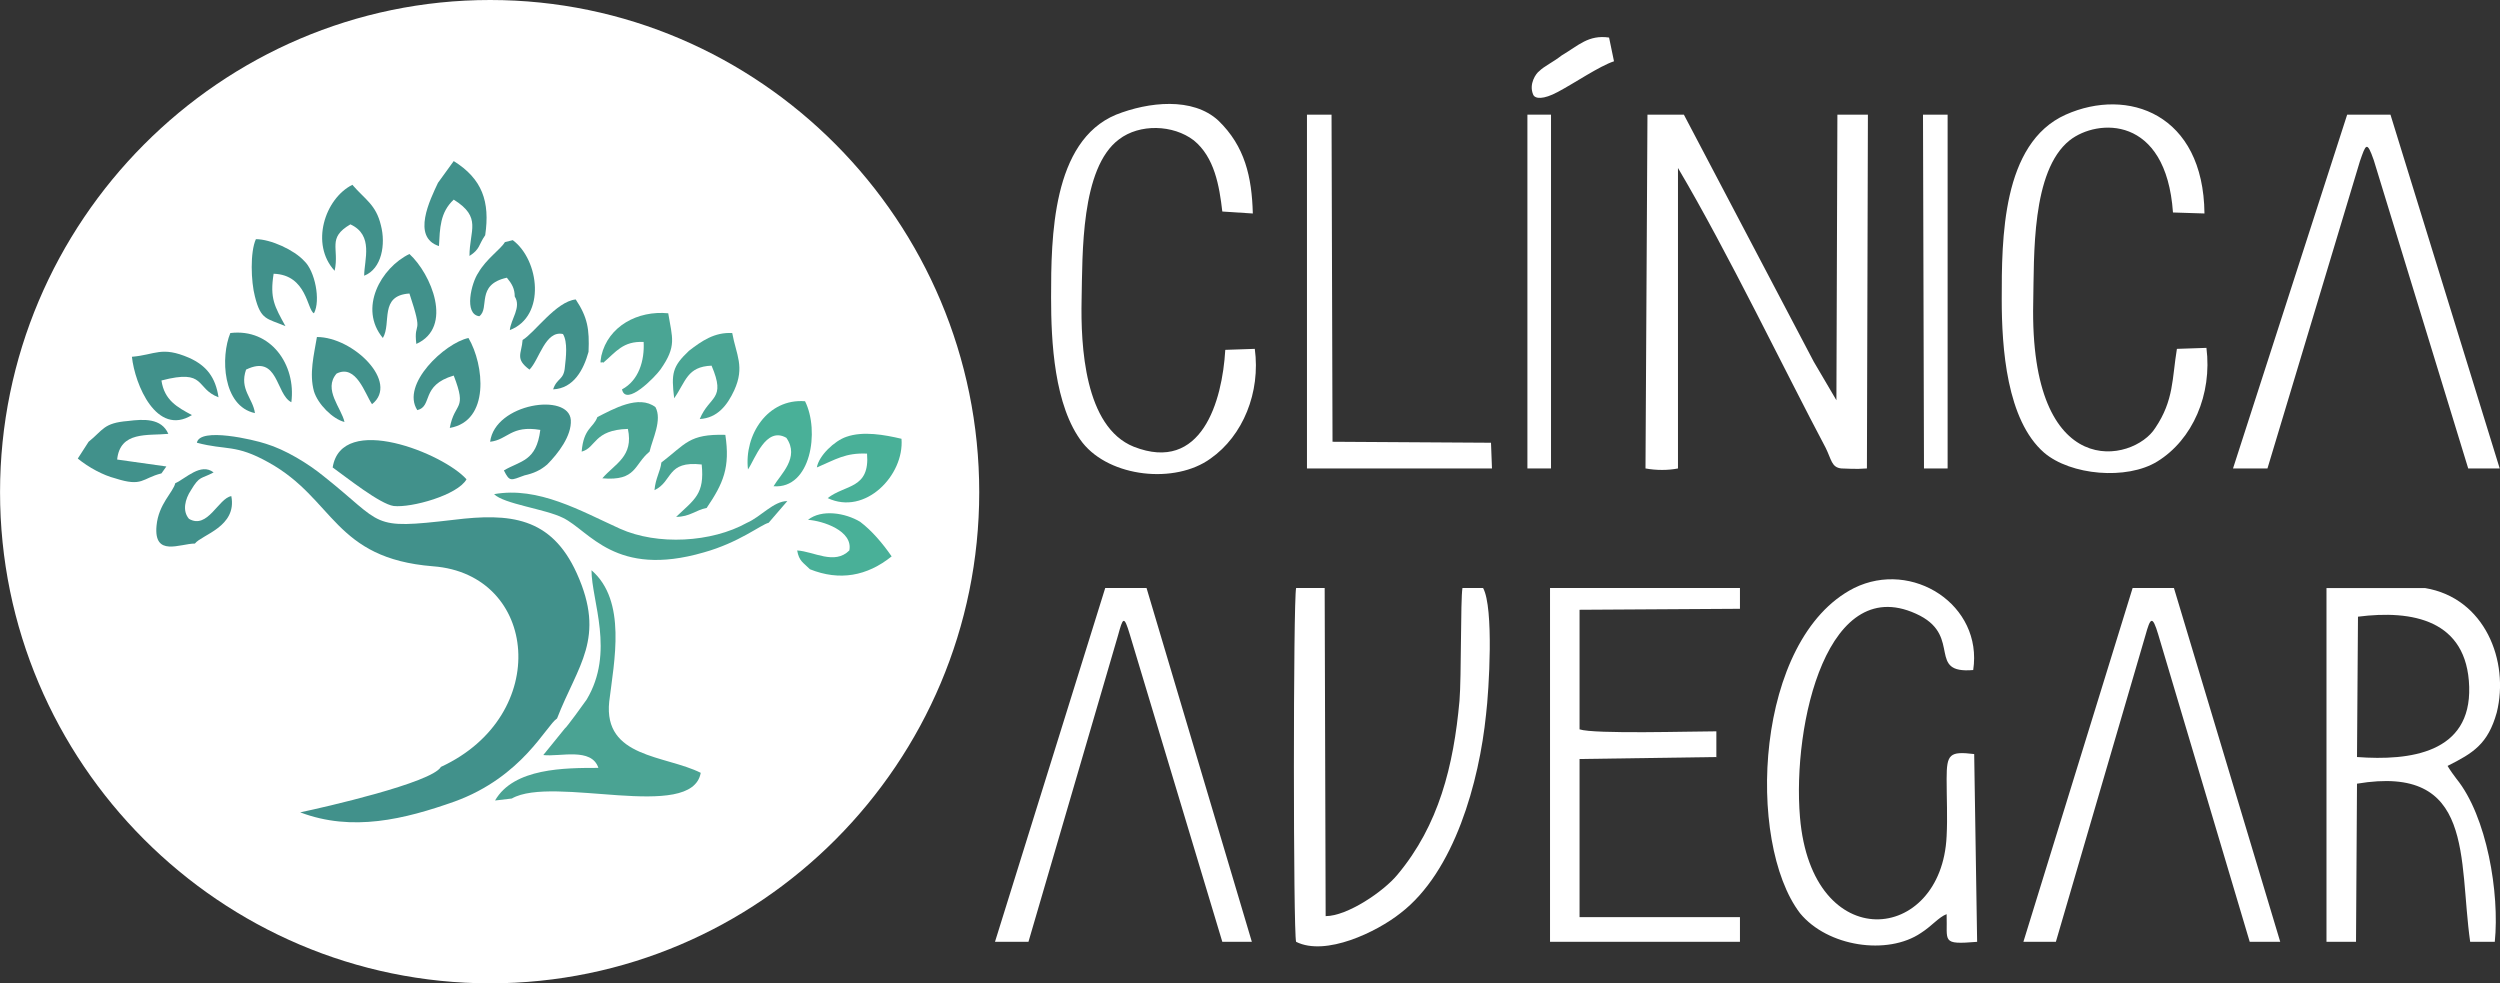 <?xml version="1.0" encoding="utf-8"?>
<!-- Generator: Adobe Illustrator 15.0.0, SVG Export Plug-In . SVG Version: 6.00 Build 0)  -->
<!DOCTYPE svg PUBLIC "-//W3C//DTD SVG 1.1//EN" "http://www.w3.org/Graphics/SVG/1.1/DTD/svg11.dtd">
<svg version="1.1" id="Capa_1" xmlns="http://www.w3.org/2000/svg" xmlns:xlink="http://www.w3.org/1999/xlink" x="0px" y="0px"
	 width="300px" height="118px" viewBox="0 0 300 118" enable-background="new 0 0 300 118" xml:space="preserve">
<rect x="0" y="0" width="300" height="118" fill="#333333" stroke="none"/>
<g>
	<path fill-rule="evenodd" clip-rule="evenodd" fill="#FFFFFF" d="M58.816,118c32.356,0,58.692-26.446,58.692-58.938
		C117.508,26.564,91.173,0,58.816,0C26.458,0,0.005,26.564,0.005,59.062C0.005,91.554,26.458,118,58.816,118L58.816,118z"/>
	<path fill-rule="evenodd" clip-rule="evenodd" fill="#49B098" d="M98.022,56.095c2.244-0.95,3.425-1.779,6.023-1.661
		c0.354,4.269-2.598,3.677-4.723,5.337c4.487,2.133,9.211-2.729,8.857-7.117c-2.008-0.474-4.605-0.948-6.613-0.237
		C100.148,52.892,98.26,54.671,98.022,56.095L98.022,56.095z"/>
	<path fill-rule="evenodd" clip-rule="evenodd" fill="#49B098" d="M96.96,62.379c1.772,0.118,5.431,1.308,4.959,3.677
		c-1.772,1.777-4.251,0.118-6.259,0c0.236,1.304,0.71,1.422,1.536,2.256c3.543,1.421,6.849,0.829,9.801-1.545
		c-1.062-1.54-2.361-3.08-3.777-4.15C101.448,61.55,98.614,61.075,96.96,62.379L96.96,62.379z"/>
	<path fill-rule="evenodd" clip-rule="evenodd" fill="#49B098" d="M89.757,56.332c0.826-1.187,2.125-5.219,4.605-3.795
		c1.654,2.372-0.71,4.388-1.536,5.812c4.488,0.355,5.552-6.641,3.78-10.2C92.119,47.793,89.283,52.181,89.757,56.332L89.757,56.332z
		"/>
	<path fill-rule="evenodd" clip-rule="evenodd" fill="#4AA594" d="M71.687,50.046c-0.472,1.305-1.652,1.305-1.888,4.151
		c1.77-0.474,1.416-2.608,5.549-2.727c0.708,3.32-1.536,4.149-3.069,5.928c4.133,0.355,3.777-1.659,5.667-3.201
		c0.356-1.542,1.536-3.795,0.71-5.338C76.648,47.319,73.577,49.099,71.687,50.046L71.687,50.046z"/>
	<path fill-rule="evenodd" clip-rule="evenodd" fill="#4AA594" d="M72.161,42.694c-0.236,1.303,0,0.592,0.236,0.83
		c1.536-1.306,2.362-2.609,4.841-2.49c0.118,2.253-0.59,4.625-2.598,5.691c0.472,2.135,4.016-1.54,4.605-2.372
		c2.008-2.846,1.418-3.793,0.944-6.759C76.531,37.238,72.987,39.136,72.161,42.694L72.161,42.694z"/>
	<path fill-rule="evenodd" clip-rule="evenodd" fill="#4AA594" d="M80.9,47.793c1.416-2.017,1.534-3.796,4.488-3.914
		c1.772,4.151-0.236,3.559-1.418,6.404c2.126-0.118,3.308-1.661,4.134-3.438c1.3-2.848,0.236-4.27-0.236-6.88
		c-2.125-0.119-3.662,0.95-5.197,2.135C80.664,43.998,80.546,44.829,80.9,47.793L80.9,47.793z"/>
	<path fill-rule="evenodd" clip-rule="evenodd" fill="#4AA594" d="M79.364,55.5c-0.118,1.068-0.708,1.898-0.826,3.322
		c2.244-1.068,1.416-3.559,5.667-3.083c0.354,3.559-0.826,4.151-3.069,6.284c1.654,0,2.362-0.829,3.66-1.066
		c2.007-2.964,2.835-4.862,2.244-8.776C82.67,52.063,82.316,53.248,79.364,55.5L79.364,55.5z"/>
	<path fill-rule="evenodd" clip-rule="evenodd" fill="#4AA393" d="M92.237,62.734l2.244-2.606c-1.654,0-3.189,1.896-4.841,2.606
		c-4.251,2.374-10.747,2.729-15.234,0.715c-4.724-2.137-9.803-5.101-15.116-4.151c1.18,1.185,6.141,1.777,8.267,2.843
		c3.188,1.545,6.257,7.235,16.886,4.151C88.693,65.108,91.291,62.971,92.237,62.734L92.237,62.734z"/>
	<path fill-rule="evenodd" clip-rule="evenodd" fill="#4AA393" d="M67.792,87.403l-2.598,3.203c2.006,0.236,5.785-0.952,6.613,1.54
		c-4.016,0-10.157,0-12.401,3.914l2.008-0.237c4.959-2.848,21.612,2.844,22.674-3.084c-4.251-2.133-11.691-1.777-10.983-8.539
		c0.59-4.862,2.126-12.098-2.126-15.771c0,3.673,2.834,9.842-0.59,15.533C70.153,84.318,67.91,87.403,67.792,87.403L67.792,87.403z"
		/>
	<path fill-rule="evenodd" clip-rule="evenodd" fill="#41918B" d="M58.816,53.011c2.126-0.237,2.48-2.017,6.021-1.422
		c-0.472,3.793-2.362,3.675-4.37,4.862c0.71,1.422,0.828,1.185,2.482,0.592c1.062-0.237,1.888-0.592,2.716-1.303
		c1.298-1.305,2.952-3.44,2.833-5.338C68.264,47.083,59.406,48.386,58.816,53.011L58.816,53.011z"/>
	<path fill-rule="evenodd" clip-rule="evenodd" fill="#41918B" d="M50.078,49.217c1.89-0.476,0.354-2.966,4.369-4.151
		c1.652,4.27,0.118,3.083-0.474,6.286c4.843-0.831,4.133-7.591,2.244-10.792C53.383,41.152,48.07,46.132,50.078,49.217
		L50.078,49.217z"/>
	<path fill-rule="evenodd" clip-rule="evenodd" fill="#41918B" d="M10.634,53.011l-1.3,2.016c1.3,1.068,3.072,2.016,4.487,2.372
		c3.308,1.068,3.19,0,5.552-0.592l0.59-0.83l-5.905-0.832c0.356-3.438,3.662-2.845,6.141-3.083
		c-0.826-1.897-2.952-1.779-4.841-1.542C12.406,50.757,12.406,51.589,10.634,53.011L10.634,53.011z"/>
	<path fill-rule="evenodd" clip-rule="evenodd" fill="#41918B" d="M34.253,39.136c-1.3-2.372-1.89-3.319-1.418-6.286
		c4.016,0.119,4.016,4.388,4.841,4.744c0.826-1.541,0.118-5.099-1.18-6.286c-1.182-1.304-4.016-2.609-5.788-2.609
		c-0.708,1.542-0.59,5.101-0.118,6.878C31.299,38.425,32.009,38.188,34.253,39.136L34.253,39.136z"/>
	<path fill-rule="evenodd" clip-rule="evenodd" fill="#41918B" d="M45.944,40.56c1.062-1.779-0.472-5.101,3.188-5.338
		c1.772,5.338,0.472,3.085,0.828,6.049c4.487-2.016,1.77-8.42-0.828-10.792C45.708,32.139,42.99,37.001,45.944,40.56L45.944,40.56z"
		/>
	<path fill-rule="evenodd" clip-rule="evenodd" fill="#41918B" d="M62.712,40.797c-0.118,1.661-0.944,2.253,0.828,3.556
		c1.18-1.185,1.89-4.743,4.016-4.27c0.59,0.95,0.354,2.848,0.236,3.914c-0.118,1.661-0.946,1.306-1.418,2.727
		c2.48-0.118,3.662-2.372,4.251-4.506c0.118-2.727-0.118-4.149-1.536-6.284C66.728,36.172,64.13,39.965,62.712,40.797L62.712,40.797
		z"/>
	<path fill-rule="evenodd" clip-rule="evenodd" fill="#41918B" d="M15.829,42.813c0.354,3.319,2.954,9.605,7.203,6.997
		c-1.77-0.95-3.306-1.779-3.659-4.151c5.431-1.424,4.015,0.948,6.849,2.016c-0.354-2.372-1.418-3.795-3.543-4.744
		C19.373,41.507,18.663,42.576,15.829,42.813L15.829,42.813z"/>
	<path fill-rule="evenodd" clip-rule="evenodd" fill="#41918B" d="M40.157,32.495c0.59-2.727-0.944-3.914,1.89-5.573
		c2.833,1.303,1.654,4.268,1.654,6.165c2.126-0.829,2.598-3.793,2.008-6.046c-0.592-2.492-1.89-3.084-3.426-4.864
		C38.977,23.837,37.205,29.293,40.157,32.495L40.157,32.495z"/>
	<path fill-rule="evenodd" clip-rule="evenodd" fill="#41918B" d="M60.586,29.055c-0.472,0.832-2.244,2.016-3.188,3.677
		c-0.826,1.187-1.771,4.98,0.118,5.217c1.3-0.948-0.472-3.793,3.308-4.625c0.59,0.713,0.944,1.305,0.944,2.253
		c0.826,1.306-0.472,2.729-0.59,4.033c4.37-1.661,3.542-8.42,0.354-10.792L60.586,29.055z"/>
	<path fill-rule="evenodd" clip-rule="evenodd" fill="#41918B" d="M52.557,21.939c-0.946,2.017-3.189,6.523,0.118,7.591
		c0.118-2.135,0.118-4.033,1.771-5.575c3.424,2.134,1.89,3.677,1.89,6.759c1.298-0.829,1.062-1.303,1.888-2.49
		c0.592-4.032-0.354-6.759-3.778-8.894L52.557,21.939z"/>
	<path fill-rule="evenodd" clip-rule="evenodd" fill="#41918B" d="M21.027,57.993c-0.238,1.069-2.008,2.491-2.244,5.097
		c-0.356,3.795,2.834,2.137,4.605,2.137c0.826-1.066,5.078-2.019,4.37-5.691c-1.536,0.237-2.835,4.032-5.079,2.726
		c-0.826-0.948-0.472-2.37,0.236-3.438c1.064-1.779,1.182-1.305,2.718-2.135C24.096,55.5,22.325,57.398,21.027,57.993L21.027,57.993
		z"/>
	<path fill-rule="evenodd" clip-rule="evenodd" fill="#41918B" d="M30.592,49.572c-0.236-1.779-1.89-2.848-1.064-5.219
		c3.897-1.896,3.543,2.966,5.433,3.914c0.59-4.506-2.479-8.894-7.321-8.302C26.458,42.813,26.694,48.741,30.592,49.572
		L30.592,49.572z"/>
	<path fill-rule="evenodd" clip-rule="evenodd" fill="#41918B" d="M52.911,92.028c-1.062,1.896-14.052,4.861-16.888,5.454
		c6.259,2.373,12.519,0.829,18.542-1.304c8.147-2.966,10.983-9.131,12.281-9.961c2.479-6.406,5.905-9.608,2.362-17.433
		c-3.07-6.762-8.029-7.235-14.761-6.406c-10.157,1.188-8.267,0.592-15.588-5.217c-1.89-1.542-4.605-3.201-6.969-3.914
		c-1.416-0.474-7.911-2.016-8.265-0.119c3.542,0.95,4.605,0.119,8.621,2.372c7.911,4.39,7.793,11.503,19.722,12.456
		C64.602,68.903,66.256,85.862,52.911,92.028L52.911,92.028z"/>
	<path fill-rule="evenodd" clip-rule="evenodd" fill="#41918B" d="M39.92,56.095c1.654,1.185,5.669,4.388,7.321,4.625
		c2.126,0.237,7.677-1.303,8.739-3.203C53.265,54.435,40.984,49.454,39.92,56.095L39.92,56.095z"/>
	<path fill-rule="evenodd" clip-rule="evenodd" fill="#41918B" d="M41.338,50.639c-0.354-1.661-2.598-3.914-0.946-5.81
		c2.362-1.187,3.426,2.49,4.251,3.675c3.308-2.608-2.244-8.063-6.613-8.063c-0.354,2.134-0.944,4.388-0.354,6.522
		C38.149,48.504,39.92,50.283,41.338,50.639L41.338,50.639z"/>
	<polygon fill-rule="evenodd" clip-rule="evenodd" fill="#FFFFFF" points="183.289,54.908 183.289,56.214 186.121,56.214 
		186.121,53.129 186.121,13.758 183.289,13.758 	"/>
	<polygon fill-rule="evenodd" clip-rule="evenodd" fill="#FFFFFF" points="230.878,56.214 233.714,56.214 233.714,13.758 
		230.76,13.758 	"/>
	<path fill-rule="evenodd" clip-rule="evenodd" fill="#FFFFFF" d="M267.962,56.214h4.134l11.099-36.883
		c0.708-2.016,0.825-2.49,1.655-0.119l11.335,37.001h3.779l-13.108-42.456h-5.195L267.962,56.214z"/>
	<path fill-rule="evenodd" clip-rule="evenodd" fill="#FFFFFF" d="M261.229,41.863c-0.59,3.559-0.354,6.167-2.596,9.489
		c-2.6,4.149-15.118,6.76-14.646-15.062c0.118-5.575-0.236-15.772,4.369-19.449c3.308-2.609,11.575-3.083,12.401,8.657l3.779,0.119
		c-0.118-11.977-9.211-15.18-16.652-11.858c-7.677,3.438-7.677,14.941-7.677,22.176c0,5.81,0.594,14.467,5.081,18.381
		c3.186,2.727,9.919,3.319,13.581,1.066c4.251-2.609,6.61-8.063,5.903-13.638L261.229,41.863z"/>
	<path fill-rule="evenodd" clip-rule="evenodd" fill="#FFFFFF" d="M197.459,56.214c1.298,0.237,2.714,0.237,3.898,0V20.16
		c5.903,9.963,12.99,24.669,17.714,33.563c0.708,1.421,0.708,2.372,1.888,2.49c0.59,0,1.651,0.118,3.071,0l0.118-42.456h-3.661
		l-0.118,34.272l-2.718-4.625l-15.587-29.647h-4.369L197.459,56.214z"/>
	<path fill-rule="evenodd" clip-rule="evenodd" fill="#FFFFFF" d="M186.946,11.029c2.01-1.066,4.96-3.083,6.733-3.675l-0.59-2.848
		c-2.481-0.355-3.661,0.95-5.672,2.135c-1.062,0.832-2.123,1.305-2.713,1.898c-0.354,0.237-1.298,1.542-0.708,2.848
		C184.232,11.86,185.177,11.979,186.946,11.029L186.946,11.029z"/>
	<polygon fill-rule="evenodd" clip-rule="evenodd" fill="#FFFFFF" points="156.836,54.908 156.836,56.214 179.037,56.214 
		178.92,53.129 159.903,53.011 159.785,13.758 156.836,13.758 	"/>
	<path fill-rule="evenodd" clip-rule="evenodd" fill="#FFFFFF" d="M150.575,41.863l-3.542,0.119
		c-0.356,6.167-2.835,14.825-10.982,11.624c-5.906-2.374-6.377-12.098-6.259-17.67c0.118-5.456-0.118-15.774,4.487-19.212
		c2.479-1.897,6.495-1.779,8.975,0.119c2.479,2.016,3.069,5.454,3.423,8.539l3.662,0.237c-0.118-4.388-0.944-8.065-4.133-11.147
		c-3.07-2.846-8.385-2.253-12.281-0.711c-7.677,3.201-7.795,14.704-7.795,21.938c0,5.219,0.354,13.045,3.779,17.433
		c3.306,4.151,11.101,4.982,15.353,1.898C149.159,52.3,151.282,47.083,150.575,41.863L150.575,41.863z"/>
	<path fill-rule="evenodd" clip-rule="evenodd" fill="#FFFFFF" d="M186.003,113.02h22.791v-2.966h-19.248V91.08l16.417-0.237v-3.084
		c-2.954,0-14.646,0.355-16.417-0.237V73.173l19.248-0.118v-2.492h-22.791V113.02z"/>
	<path fill-rule="evenodd" clip-rule="evenodd" fill="#FFFFFF" d="M155.534,113.02c3.543,1.777,9.683-1.188,12.519-3.439
		c6.497-4.98,9.447-15.775,10.272-23.836c0.358-2.966,0.948-12.809-0.354-15.182h-2.478c-0.236,1.422-0.118,10.676-0.354,13.519
		c-0.708,7.828-2.481,14.945-7.441,20.874c-1.651,2.014-6.021,4.979-8.621,4.979l-0.117-39.372h-3.426
		C155.18,71.984,155.18,112.067,155.534,113.02L155.534,113.02z"/>
	<path fill-rule="evenodd" clip-rule="evenodd" fill="#FFFFFF" d="M236.903,90.487c-2.954-0.355-3.308,0-3.308,2.962
		c0,2.374,0.118,4.625,0,6.881c-0.59,12.927-16.181,14.467-17.597-2.256c-0.943-11.146,3.308-29.882,14.407-24.19
		c4.959,2.606,0.825,6.994,6.379,6.521c1.18-7.824-7.323-13.282-14.293-9.842c-11.924,6.047-12.99,30.479-6.493,39.018
		c3.308,4.032,10.509,5.099,14.524,2.369c1.302-0.829,2.128-1.896,3.072-2.251c0.118,3.321-0.708,3.677,3.661,3.321L236.903,90.487z
		"/>
	<path fill-rule="evenodd" clip-rule="evenodd" fill="#FFFFFF" d="M279.179,113.02h3.543l0.118-18.978
		c14.171-2.369,12.165,9.013,13.581,18.978h2.953c0.59-5.813-0.943-15.063-4.605-19.57c-0.354-0.474-0.708-0.947-1.062-1.54
		c3.067-1.54,4.842-2.61,5.903-6.406c1.534-6.165-1.416-13.756-8.621-14.94h-11.811V113.02z M282.958,74.002
		c6.497-0.829,13.108,0.355,13.345,8.421c0.235,7.946-7.083,8.895-13.463,8.42L282.958,74.002z"/>
	<path fill-rule="evenodd" clip-rule="evenodd" fill="#FFFFFF" d="M119.398,113.02h4.016l10.747-36.766
		c0.59-2.133,0.708-2.488,1.416-0.119l11.101,36.885h3.544l-12.637-42.457h-4.959L119.398,113.02z"/>
	<path fill-rule="evenodd" clip-rule="evenodd" fill="#FFFFFF" d="M242.807,113.02h3.897l10.745-36.766
		c0.594-2.133,0.829-2.488,1.537-0.119l10.981,36.885h3.661l-12.755-42.457h-4.959L242.807,113.02z"/>
</g>
</svg>
